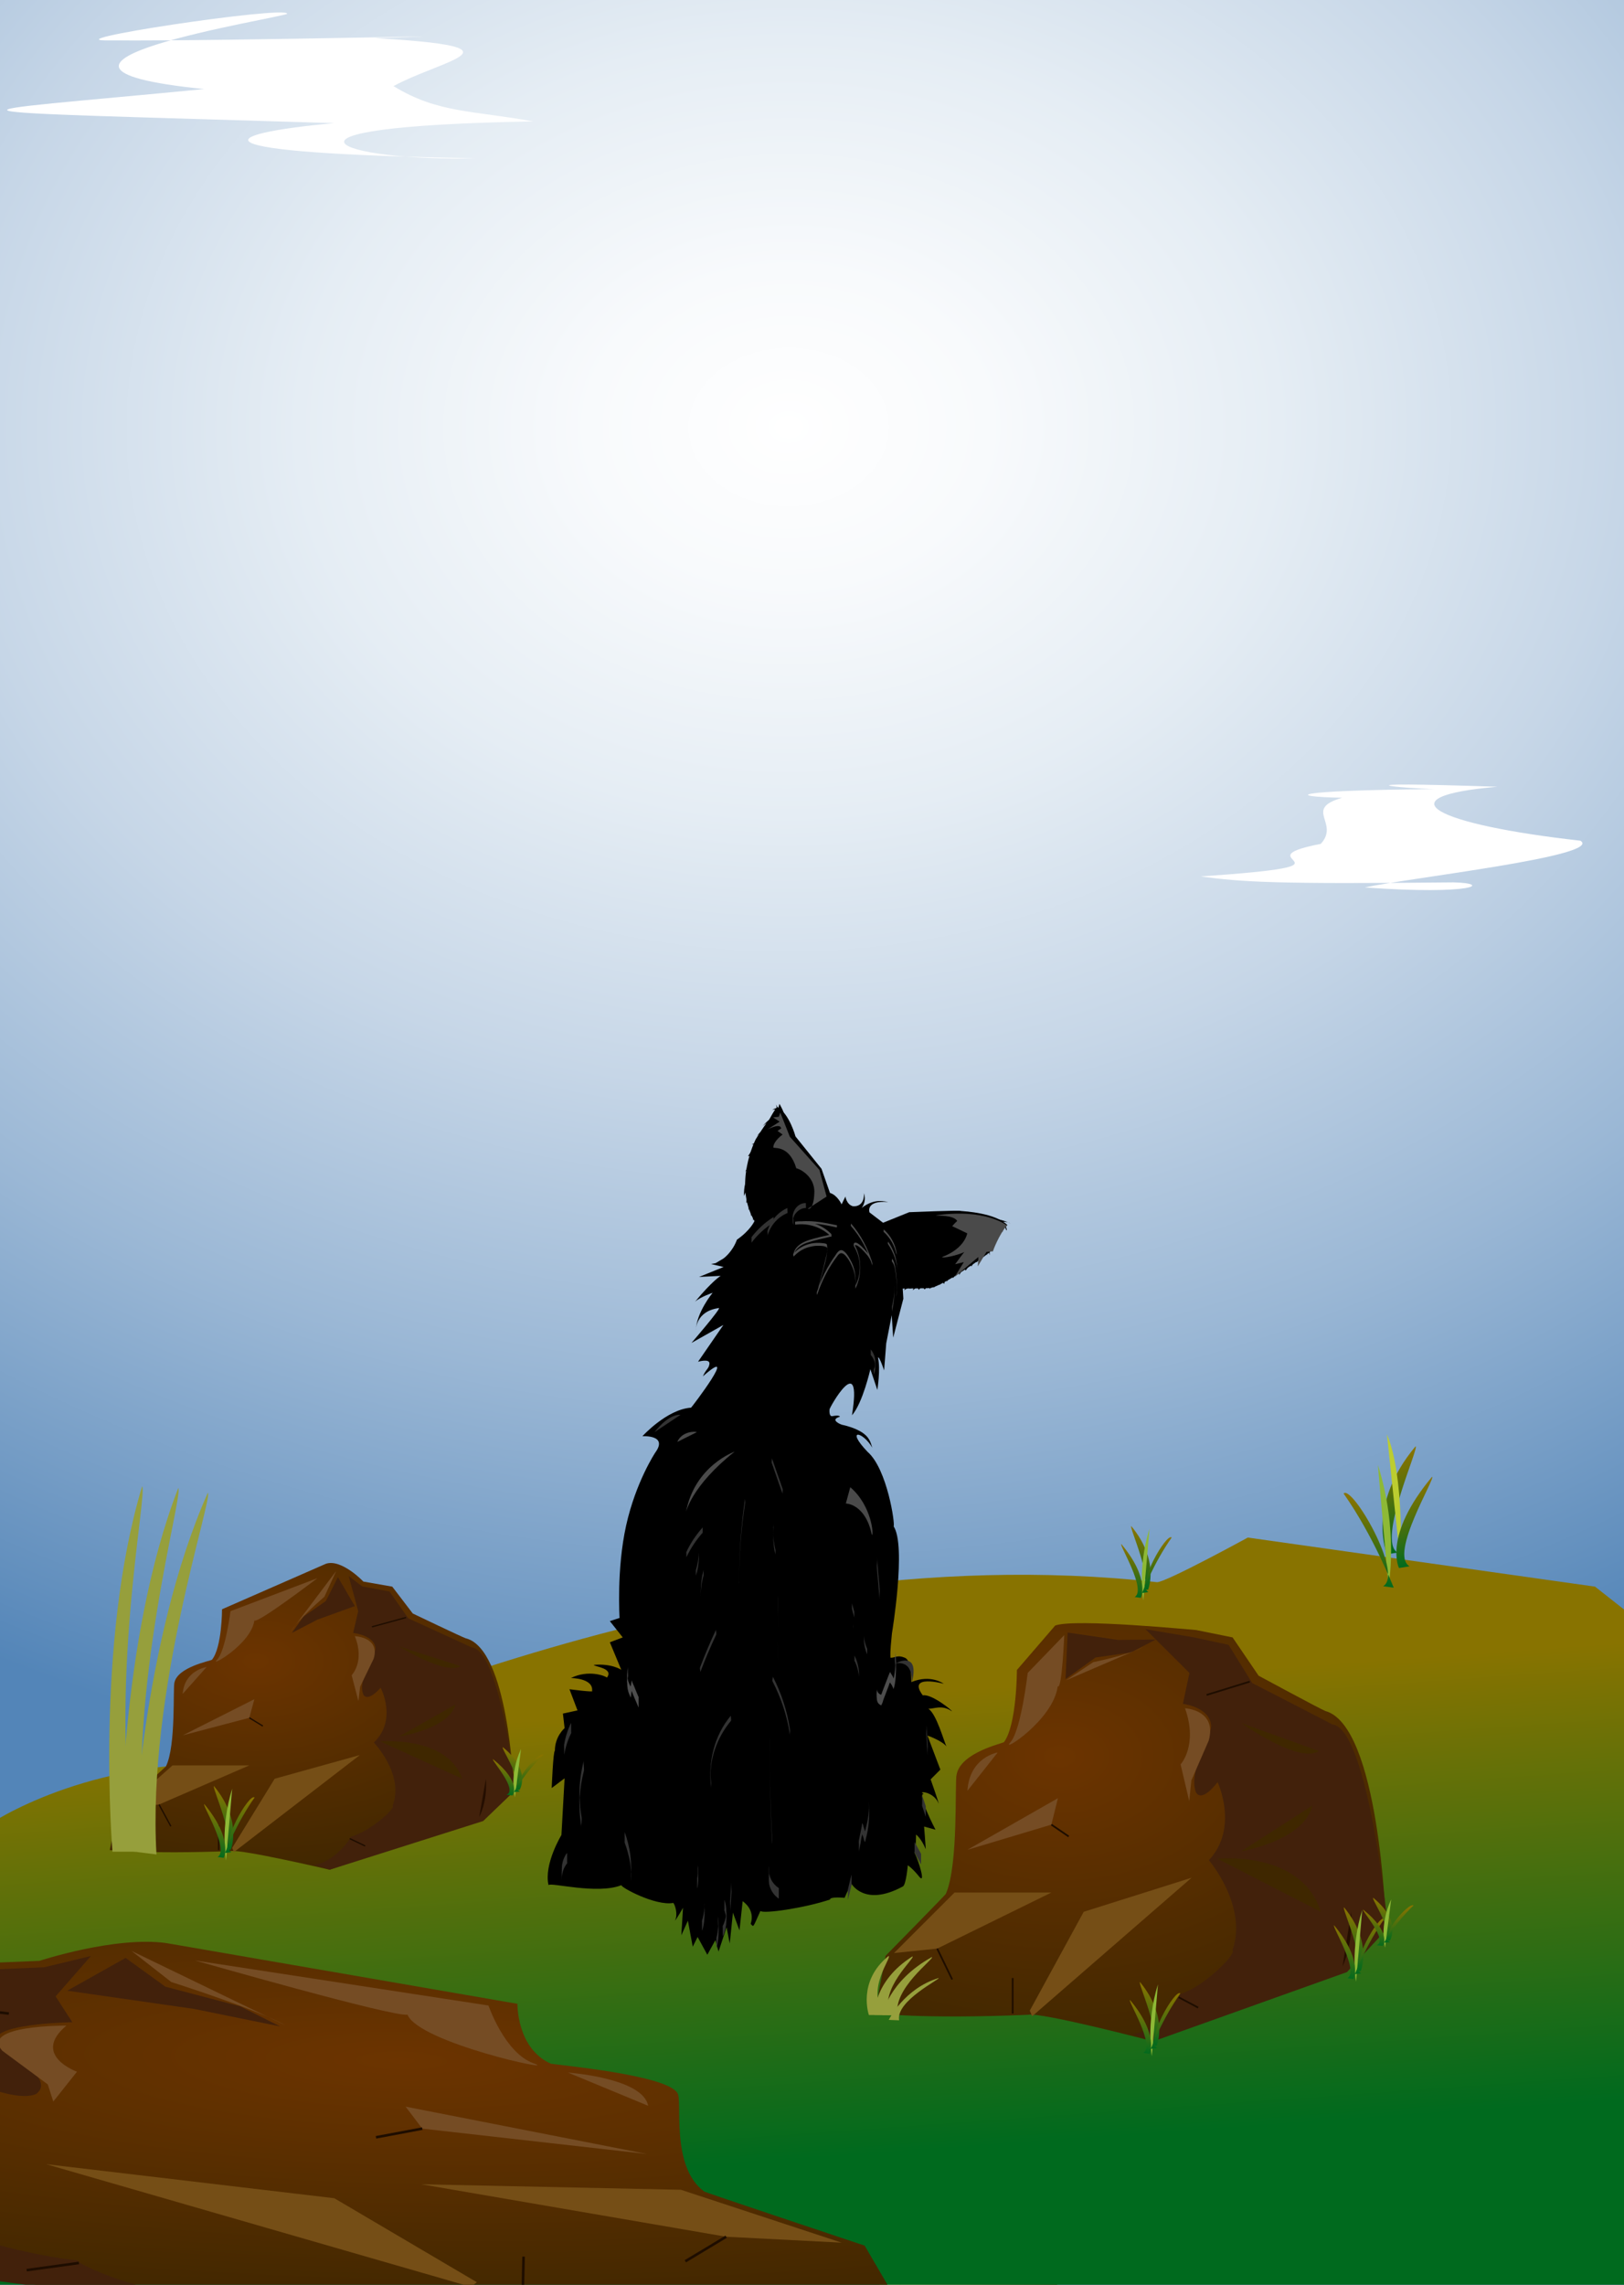 <?xml version="1.0" encoding="utf-8"?>
<!-- Generator: Adobe Illustrator 27.8.1, SVG Export Plug-In . SVG Version: 6.00 Build 0)  -->
<svg version="1.1" xmlns="http://www.w3.org/2000/svg" xmlns:xlink="http://www.w3.org/1999/xlink" x="0px" y="0px"
	 viewBox="0 0 768 1080" style="enable-background:new 0 0 768 1080;" xml:space="preserve">
<rect x="0" y="0" width="768" height="1080" fill="#808080" stroke="none"/>
<style type="text/css">
	.st0{fill:url(#SVGID_1_);}
	.st1{fill:url(#SVGID_00000169541252719060044760000016231967705918369409_);}
	.st2{opacity:0.51;fill:#42210B;}
	.st3{fill:#754C24;}
	.st4{opacity:0.81;fill:#754C24;}
	.st5{fill:#754E16;}
	.st6{fill:#3F2700;}
	.st7{fill:#250E00;}
	.st8{fill:#4A4A4A;stroke:#1E0D00;stroke-width:0.653;stroke-miterlimit:10;}
	.st9{opacity:0.83;fill:#3F2700;}
	.st10{opacity:0.23;fill:#754E16;}
	.st11{opacity:0.82;fill:#3F2700;}
	.st12{fill:#FFFFFF;}
	.st13{fill:url(#SVGID_00000163035925836723755740000002809477296003655303_);}
	.st14{fill:url(#SVGID_00000138569797091246378770000014987404105269738905_);}
	.st15{fill:#42210B;}
	.st16{fill:#4A4A4A;stroke:#1E0D00;stroke-width:0.825;stroke-miterlimit:10;}
	.st17{fill:url(#SVGID_00000091000566435608802100000010402608005555523256_);}
	.st18{fill:#4A4A4A;stroke:#1E0D00;stroke-width:0.439;stroke-miterlimit:10;}
	.st19{fill:#969F3C;}
	.st20{fill:url(#SVGID_00000046338608300008077270000011437108636272961717_);}
	.st21{fill:#4A4A4A;stroke:#1E0D00;stroke-width:0.614;stroke-miterlimit:10;}
	.st22{fill:url(#SVGID_00000098195004409886666320000011640268545556987557_);}
	.st23{fill:#8EB936;}
	.st24{fill:#BCCD30;}
	.st25{fill:url(#SVGID_00000084506885273993232350000010979025351230073223_);}
	.st26{fill:url(#SVGID_00000162313329413080378810000012881018880599683763_);}
	.st27{fill:url(#SVGID_00000019650357386843372100000007410302469426077316_);}
	.st28{fill:url(#SVGID_00000043437521958794549300000017110477550047048885_);}
	.st29{fill:url(#SVGID_00000072986049266714473450000015893632177460856457_);}
	.st30{fill:url(#SVGID_00000003811006658311698570000016700862776608952988_);}
	.st31{fill:url(#SVGID_00000090269794996344404020000018261332998265985959_);}
	.st32{fill:url(#SVGID_00000178202235679812224410000002681859392483435407_);}
	.st33{fill:url(#SVGID_00000082343536919756446170000002320446912515528323_);}
	.st34{fill:url(#SVGID_00000033353852134118482980000003986382102399726003_);}
	.st35{fill:url(#SVGID_00000020382863924338031900000017283174521600848009_);}
	.st36{fill:url(#SVGID_00000180358763391270956330000001018252591373253798_);}
	.st37{fill:url(#SVGID_00000059992849139788387910000003305803797906972295_);}
	.st38{fill:url(#SVGID_00000036237977775848416730000004912583120564380604_);}
	.st39{fill:none;stroke:#000000;stroke-miterlimit:10;}
	.st40{fill:#4D4D4D;}
	.st41{fill:#4A4A4A;}
	.st42{fill:#333333;}
	.st43{fill:none;stroke:#5C5C5C;stroke-miterlimit:10;}
	.st44{fill:url(#SVGID_00000106846214775332786380000011799778984278695337_);}
	.st45{fill:url(#SVGID_00000139283512441729370850000017516661712799093900_);}
	.st46{fill:url(#SVGID_00000146481724415891563130000012803864686460957601_);}
	.st47{fill:url(#SVGID_00000081646209529300431470000015224010937432658861_);}
	.st48{fill:url(#SVGID_00000130639405413903158260000001624981245505591958_);}
	.st49{fill:url(#SVGID_00000005224949285823913950000004112588667264971909_);}
	.st50{fill:url(#SVGID_00000061469824969030805710000009965006964271301814_);}
	.st51{fill:#4A4A4A;stroke:#1E0D00;stroke-width:1.223;stroke-miterlimit:10;}
</style>
<g id="Layer_5">
	
		<radialGradient id="SVGID_1_" cx="183.503" cy="290.861" r="405.521" gradientTransform="matrix(2.049 7.018337e-03 -1.755233e-02 1.621 2.167 -270.872)" gradientUnits="userSpaceOnUse">
		<stop  offset="0" style="stop-color:#FFFFFF"/>
		<stop  offset="0.114" style="stop-color:#F8FAFC"/>
		<stop  offset="0.279" style="stop-color:#E5EDF4"/>
		<stop  offset="0.475" style="stop-color:#C6D6E7"/>
		<stop  offset="0.694" style="stop-color:#9AB7D5"/>
		<stop  offset="0.93" style="stop-color:#6390BE"/>
		<stop  offset="0.992" style="stop-color:#5385B8"/>
	</radialGradient>
	<rect x="-0.4" y="0" class="st0" width="1921.7" height="1081"/>
</g>
<g id="Clif2">
	
		<linearGradient id="SVGID_00000142862781857768341960000012497117244498149308_" gradientUnits="userSpaceOnUse" x1="417.694" y1="1063.086" x2="456.09" y2="1029.153">
		<stop  offset="0" style="stop-color:#FFE194"/>
		<stop  offset="1" style="stop-color:#6C3400"/>
	</linearGradient>
	<path style="fill:url(#SVGID_00000142862781857768341960000012497117244498149308_);" d="M394.5,992.7l7.5,42.9
		c0,0,14.6,44.3,14,44.6c-0.7,0.7,11.6,0.7,11.6,0.7l73.2-0.3l-36.4-30l-20-16.4l-10.4-9.1C433.9,1025.1,395.2,993.1,394.5,992.7z"
		/>
	<polygon class="st2" points="422.5,1023.9 434,1034.8 445.6,1039.4 454.6,1046.4 442.7,1043.6 427.4,1042.8 	"/>
	<path class="st3" d="M1395.1,1197.3c0,0,10,0.7,7.3,14.7l-5.3,18l-0.7,9.3l-2.7-16.7C1393.8,1222.6,1399.1,1213.9,1395.1,1197.3z"
		/>
	<path class="st4" d="M451.3,1044.5l-17.7-8.6c0,0-9.2-10.8-15.6-15.4"/>
	<path class="st3" d="M1235.4,1218.7c0,0-2,26-5.3,31.4c-3.3,5.3,13.3-10,14.7-25.3c1.3,2,24.7-27.4,24.7-27.4L1235.4,1218.7z"/>
	<polyline class="st5" points="1282,1295.5 1331.4,1232.8 1298,1248.1 1281.4,1292.8 	"/>
	<line class="st6" x1="408.1" y1="1004" x2="401.6" y2="1013.4"/>
	<line class="st6" x1="427.4" y1="1042.6" x2="422" y2="1062.6"/>
	<line class="st6" x1="1273.1" y1="1190.7" x2="1267.1" y2="1199.4"/>
	<path class="st6" d="M1339.4,1224.1c0,0,26-4,32,24"/>
	<path class="st6" d="M1346.7,1220.8c0,0,19.3-4.7,22-20.7"/>
	<path class="st6" d="M1350.5,1187.6c0,0,18,18.7,24,12.7"/>
	<path class="st7" d="M1378.1,1272.8c0,0,3.3-9.3,2.7-24.7"/>
	<line class="st7" x1="417.7" y1="1011.8" x2="418.7" y2="1020.3"/>
	<line class="st7" x1="422.2" y1="1061.9" x2="423.1" y2="1070.4"/>
	<line class="st7" x1="421.7" y1="1061.9" x2="413.2" y2="1069.7"/>
	<line class="st8" x1="1276" y1="1294.2" x2="1276" y2="1278.2"/>
	<line class="st8" x1="1381.2" y1="1226.1" x2="1383.4" y2="1240.7"/>
	<line class="st8" x1="1288" y1="1208.8" x2="1293.4" y2="1214.1"/>
	<line class="st8" x1="1335.1" y1="1207.6" x2="1348.4" y2="1201.6"/>
	<path class="st8" d="M1327.4,1286.8"/>
	<line class="st8" x1="1327.4" y1="1286.8" x2="1333.4" y2="1291.5"/>
	<path class="st9" d="M456.1,1044.9c0,0,12.8,18.1,10,35l1.5-18.9l-4.3-9.7L456.1,1044.9z"/>
	<path class="st10" d="M394.5,992.7l21,18.2c0,0,14.6,14.8,10.2,71.5c0,0-5.4-54.5-24.3-48.3C401.5,1034.1,398.9,1013.8,394.5,992.7
		z"/>
	<path class="st11" d="M413.5,1070.7l7.1-6.6c0,0,4.6,5.9,3.6,15.3C424.4,1079.1,419.1,1063.3,413.5,1070.7z"/>
</g>
<g id="Clif">
	<g>
		<path class="st12" d="M186.1,40.7C207,53.6,224,52.2,252.1,57.4c-137.8,2.4-90.9,19.1-27.5,17.4c-135.7-2.3-124-11.3-66.6-16.6
			c-203.9-6.2-186.5-4-61.4-16.1c-109.2-11,37.3-33.7,39.2-35.6c0-4-115.4,13.3-83.4,12.6c60.6,0.4,202.5-3.4,124.8-1.1
			C250.8,22.3,209.5,28,186.1,40.7z"/>
	</g>
	<g>
		<path class="st12" d="M624.6,398.9c-40.3,7.8,26,9.7-56.8,15.4c19.7,2.6,33.7,3.7,119.6,2.8c18.2,0.4,10.1,6.1-42,2.4
			c20.7-4.5,113.2-14.9,102-22.1c-68.8-7.7-94.2-20.8-39.3-25.5c-83.1-2.8-43.4,0.9-29.6,1.1c-69.4,0.6-70.4,3.6-43.8,4.1
			C616.1,382.5,633.8,388.9,624.6,398.9z"/>
	</g>
	
		<linearGradient id="SVGID_00000085214376503035896920000003827506437493712006_" gradientUnits="userSpaceOnUse" x1="304.301" y1="716.029" x2="326.323" y2="1024.366">
		<stop  offset="0.301" style="stop-color:#887300"/>
		<stop  offset="1" style="stop-color:#006A1E"/>
	</linearGradient>
	<path style="fill:url(#SVGID_00000085214376503035896920000003827506437493712006_);" d="M-368.3,1084.6l-96-79.3
		c0,0-2.5-3.2-3.5,0.2c-1,3.4,0.6-2.7,0.6-2.7s-3.4-5.1-8.2,1.4c0.3-2.7,4.7-4.6,4.7-4.6s-3.3-2-14,3.6c-0.1-0.4,5.8-5.4,13.8-6.3
		c43.6-5,186.1-16,186.1-16l165.1-106.7l111.5-9.8c0,0,39.3-29,107.2-30.9c27.4-0.8,231.6-109.8,448.2-85.6
		c4.3,0,42.9-21.1,42.9-21.1L754.3,750l67.4,53.1l147.1-8.2l94,36.8l69.4,140.9l-27.6,112.2L-368.3,1084.6z"/>
	<g>
		
			<radialGradient id="SVGID_00000013183527867629663060000011653350887533608883_" cx="457.839" cy="837.759" r="152.691" gradientTransform="matrix(1.528 0 0 1.045 -198.558 -45.18)" gradientUnits="userSpaceOnUse">
			<stop  offset="0" style="stop-color:#6C3400"/>
			<stop  offset="1" style="stop-color:#3A2500"/>
		</radialGradient>
		<path style="fill:url(#SVGID_00000013183527867629663060000011653350887533608883_);" d="M499,768.4l-18.1,21c0,0,0,25.8-6.1,34.1
			c-1,0.7-20.4,4.9-22.4,15.3c-1,3.5,1,42.5-5.1,56.4c1-0.7-28.5,29.3-28.5,29.3l-5.1,27.2c0,0,22.4,2.8,72.4,0.7
			c6.1-1.4,59.1,12.5,59.1,12.5l89.7-35.5l20.4-21.6c0,0-3.1-92-28.5-99c-2-0.7-31.6-16.7-31.6-16.7L582.9,774l-17.3-3.5
			C565.5,770.6,508.2,764.9,499,768.4z"/>
		<polygon class="st15" points="503.9,793.7 518.1,783.5 534.8,781.1 546.6,775 528.8,775.2 504.9,771.7 		"/>
		<path class="st15" d="M562.5,790.8l-3.1,14.6c0,0,12.2,1.4,13.3,9.8c1,4.9-11.2,21.6-7.1,32.1c3.1,4.9,10.2-4.9,10.2-4.9
			s10.2,21.6-4.1,36.9c0,0,18.4,21.6,11.2,42.5c2,2.1-15.3,18.8-25.5,20.9c2-0.7-10.2,18.8-22.4,18.8c0-0.7,10.2,3.5,10.2,3.5
			l91.8-32.8l19.4-20.9c0,0-9.2-94.8-26.5-96.2c3.1,1.4-37.7-19.5-37.7-19.5l-11.2-18.1l-16.3-3.5l-23-3.9L562.5,790.8z"/>
		<g>
			<path class="st3" d="M560.4,807.5c0,0,15.3,0.7,11.2,15.3l-8.2,18.8l-1,9.8l-4.1-17.4C558.4,834,566.6,824.9,560.4,807.5z"/>
			<path class="st3" d="M504.1,794.3l12.9-8.6c0,0,16.1-3.2,23.6-7.1"/>
			<path class="st3" d="M486,790.8c0,0-3.1,27.2-8.2,32.8c-5.1,5.6,20.4-10.5,22.4-26.5c2,2.1,3.1-24.2,3.1-24.2L486,790.8z"/>
			<path class="st3" d="M471.8,828.4c0,0-13.3,2.1-14.3,18.1"/>
			<polygon class="st3" points="457.5,874.4 500.3,850 497.2,862.5 			"/>
			<polygon class="st5" points="451.4,894.6 422.8,923.2 443.2,921.1 497.2,894.6 			"/>
			<polyline class="st5" points="488.1,953.1 563.5,887.6 512.5,903.7 487,950.4 			"/>
			<line class="st6" x1="562.5" y1="792.9" x2="540.1" y2="810.3"/>
			<line class="st6" x1="500.3" y1="797" x2="492.1" y2="817.9"/>
			<line class="st6" x1="543.1" y1="760.1" x2="533.9" y2="769.2"/>
			<path class="st6" d="M575.7,878.6c0,0,39.8-4.2,48.9,25.1"/>
			<path class="st6" d="M587,875.1c0,0,29.6-4.9,33.6-21.6"/>
			<path class="st6" d="M587,814.5c0,0,27.5,19.5,36.7,13.2"/>
			<path class="st7" d="M634.9,929.5c0,0,5.1-9.8,4.1-25.8"/>
			<line class="st7" x1="557.4" y1="838.2" x2="562.5" y2="851.4"/>
			<line class="st16" x1="478.9" y1="951.8" x2="478.9" y2="935"/>
			<line class="st16" x1="443.2" y1="921.1" x2="450.3" y2="935.7"/>
			<line class="st16" x1="497.2" y1="862.5" x2="505.4" y2="868.1"/>
			<line class="st16" x1="570.6" y1="801.2" x2="591" y2="794.9"/>
			<path class="st16" d="M557.4,944.1"/>
			<line class="st16" x1="557.4" y1="944.1" x2="566.6" y2="949"/>
		</g>
	</g>
	<g>
		
			<radialGradient id="SVGID_00000182501694187533460500000010866682463939441597_" cx="1336.38" cy="2216.15" r="157.083" gradientTransform="matrix(0.996 8.692022e-02 -3.927181e-02 0.45 23.985 259.485)" gradientUnits="userSpaceOnUse">
			<stop  offset="0" style="stop-color:#6C3400"/>
			<stop  offset="1" style="stop-color:#3A2500"/>
		</radialGradient>
		<path style="fill:url(#SVGID_00000182501694187533460500000010866682463939441597_);" d="M1298.1,1347.5l-41.7,9.7
			c0,0-1,11.1-5.3,14.4c-0.7,0.2-13.5,0.9-15.2,5.3c-0.8,1.4-0.9,18.4-5.4,24c0.7-0.2-19.7,11-19.7,11l-4.3,11.4
			c0,0,14.5,2.5,47.2,4.4c4-0.3,38.1,8.8,38.1,8.8l59.8-10.2l14.1-8.1c0,0,1.5-39.8-14.9-44.3c-1.3-0.4-20-9-20-9l-7.3-8.5
			l-11.2-2.5C1312.3,1353.9,1304.2,1346.5,1298.1,1347.5z"/>
		<polygon class="st15" points="1302.4,1351.8 1297.2,1358.3 1288.1,1362 1283,1366.4 1293.4,1363.4 1308.3,1360.8 		"/>
		<path class="st15" d="M1309.5,1362.4l-2.5,6.1c0,0,7.9,1.3,8.3,5c0.5,2.2-8.1,8.7-5.9,13.4c1.8,2.3,6.8-1.5,6.8-1.5
			s5.8,9.9-4,15.7c0,0,11.2,10.4,5.7,19c1.3,1-10.7,7.2-17.4,7.6c1.4-0.2-7.4,7.5-15.3,6.8c0-0.3,6.5,2.1,6.5,2.1l61-8.9l13.4-7.9
			c0,0-2.4-41.4-13.7-42.9c1.9,0.8-23.9-10.6-23.9-10.6l-6.6-8.4l-10.5-2.4l-5.1-3.5L1309.5,1362.4z"/>
		<g>
			<path class="st3" d="M1307.6,1369.5c0,0,9.9,1.2,6.7,7.2l-6,7.6l-1,4.1l-2-7.7C1305.2,1380.8,1310.9,1377.3,1307.6,1369.5z"/>
			<path class="st3" d="M1301.9,1349.9l-5.3,7.1c0,0-10.5,5.4-14.2,9"/>
			<path class="st3" d="M1259.7,1358c0,0-3,11.5-6.5,13.6s13.7-3.3,15.6-10.1c1.3,1,25.7-10.2,25.7-10.2L1259.7,1358z"/>
			<path class="st3" d="M1249,1373.4c0,0-8.7,0.1-10,7"/>
			<polygon class="st3" points="1237.9,1392.4 1266.8,1384.4 1264.3,1389.6 			"/>
			<polygon class="st5" points="1233.2,1400.8 1213.5,1411.5 1226.9,1411.8 1263.1,1403.4 			"/>
			<polyline class="st5" points="1254.9,1428.1 1306.5,1404.2 1272.7,1408.2 1254.3,1426.9 			"/>
			<line class="st6" x1="1309.4" y1="1363.3" x2="1294.2" y2="1369.5"/>
			<line class="st6" x1="1268.7" y1="1361.6" x2="1262.6" y2="1370.1"/>
			<line class="st6" x1="1298" y1="1348.1" x2="1291.7" y2="1351.5"/>
			<path class="st6" d="M1314.9,1401c0,0,26.1,0.5,31,13.6"/>
			<path class="st6" d="M1322.3,1400.1c0,0,19.5-0.4,22.7-7.4"/>
			<path class="st6" d="M1324.6,1374c0,0,17.2,10,23.4,7.8"/>
			<path class="st7" d="M1351.5,1426.3c0,0,3.7-3.9,3.6-10.9"/>
			<line class="st7" x1="1304.4" y1="1382.5" x2="1307.2" y2="1388.5"/>
			<line class="st18" x1="1249" y1="1427" x2="1249.6" y2="1419.8"/>
			<line class="st18" x1="1226.9" y1="1411.8" x2="1231" y2="1418.5"/>
			<line class="st18" x1="1264.3" y1="1389.6" x2="1269.4" y2="1392.5"/>
			<line class="st18" x1="1314.4" y1="1367.4" x2="1328" y2="1365.8"/>
			<path class="st18" d="M1300.4,1428.2"/>
			<line class="st18" x1="1300.4" y1="1428.2" x2="1306.2" y2="1430.8"/>
		</g>
	</g>
	<g>
		<path class="st19" d="M1094.4,1401.8c0,0-8.4-98.3,14-172.7c2.8,2.8-16.8,96.9-2.8,172.7H1094.4z"/>
		<path class="st19" d="M1098.4,1401c0,0-0.9-98.6,27.2-171.1c2.6,3-24.2,95.3-16,172L1098.4,1401z"/>
		<path class="st19" d="M1104.1,1401.7c0,0,3.9-98.6,35.5-169.6c2.4,3.1-28.8,94-24.3,171L1104.1,1401.7z"/>
	</g>
	<g>
		
			<radialGradient id="SVGID_00000181053045535721653790000016527838453302632119_" cx="133.781" cy="748.671" r="157.083" gradientTransform="matrix(1.208 0 0 0.733 -40.659 236.457)" gradientUnits="userSpaceOnUse">
			<stop  offset="0" style="stop-color:#6C3400"/>
			<stop  offset="1" style="stop-color:#3A2500"/>
		</radialGradient>
		<path style="fill:url(#SVGID_00000181053045535721653790000016527838453302632119_);" d="M154.1,739.2L105,760.7
			c0,0,0,18.1-4.8,23.9c-0.8,0.5-16.1,3.4-17.7,10.7c-0.8,2.4,0.8,29.8-4,39.6c0.8-0.5-22.6,20.5-22.6,20.5l-4,19.1
			c0,0,17.7,2,57.2,0.5c4.8-1,46.7,8.8,46.7,8.8l70.9-24.9l16.1-15.1c0,0-2.4-64.5-22.6-69.4c-1.6-0.5-25-11.7-25-11.7l-9.7-12.7
			l-13.7-2.4C171.8,747.5,161.4,736.7,154.1,739.2z"/>
		<polygon class="st15" points="159.8,745.5 154.1,756.8 143.6,764.1 138,771.9 150.1,765.6 167.8,759.2 		"/>
		<path class="st15" d="M169.4,761.6l-2.4,10.3c0,0,9.7,1,10.5,6.8c0.8,3.4-8.9,15.1-5.6,22.5c2.4,3.4,8.1-3.4,8.1-3.4
			s8.1,15.1-3.2,25.9c0,0,14.5,15.1,8.9,29.8c1.6,1.5-12.1,13.2-20.1,14.7c1.6-0.5-8.1,13.2-17.7,13.2c0-0.5,8.1,2.4,8.1,2.4
			l72.5-23l15.3-14.7c0,0-7.3-66.5-20.9-67.4c2.4,1-29.8-13.7-29.8-13.7l-8.9-12.7l-12.9-2.4l-6.4-4.9L169.4,761.6z"/>
		<g>
			<path class="st3" d="M167.8,773.4c0,0,12.1,0.5,8.9,10.7l-6.4,13.2l-0.8,6.8l-3.2-12.2C166.2,791.9,172.7,785.6,167.8,773.4z"/>
			<path class="st3" d="M159,742.6l-5.6,12.2c0,0-12.1,10.3-16.1,16.6"/>
			<path class="st3" d="M109,761.6c0,0-2.4,19.1-6.4,23c-4,3.9,16.1-7.3,17.7-18.6c1.6,1.5,29.8-20,29.8-20L109,761.6z"/>
			<path class="st3" d="M97.7,788c0,0-10.5,1.5-11.3,12.7"/>
			<polygon class="st3" points="86.4,820.3 120.3,803.2 117.9,812 			"/>
			<polygon class="st5" points="81.6,834.5 59,854.5 75.2,853 117.9,834.5 			"/>
			<polyline class="st5" points="110.6,875.5 170.2,829.6 129.9,840.8 109.8,873.5 			"/>
			<line class="st6" x1="169.4" y1="763.1" x2="151.7" y2="775.3"/>
			<line class="st6" x1="120.3" y1="766" x2="113.8" y2="780.7"/>
			<line class="st6" x1="154.1" y1="740.1" x2="146.9" y2="746.5"/>
			<path class="st6" d="M179.9,823.2c0,0,31.4-2.9,38.7,17.6"/>
			<path class="st6" d="M188.8,820.8c0,0,23.4-3.4,26.6-15.1"/>
			<path class="st6" d="M188.8,778.3c0,0,21.8,13.7,29,9.3"/>
			<path class="st7" d="M226.6,858.9c0,0,4-6.8,3.2-18.1"/>
			<line class="st7" x1="165.4" y1="794.9" x2="169.4" y2="804.2"/>
			<line class="st21" x1="103.4" y1="874.5" x2="103.4" y2="862.8"/>
			<line class="st21" x1="75.2" y1="853" x2="80.8" y2="863.3"/>
			<line class="st21" x1="117.9" y1="812" x2="124.3" y2="815.9"/>
			<line class="st21" x1="175.9" y1="769" x2="192" y2="764.6"/>
			<path class="st21" d="M165.4,869.1"/>
			<line class="st21" x1="165.4" y1="869.1" x2="172.7" y2="872.6"/>
		</g>
	</g>
	<g>
		<path class="st19" d="M53.2,875.3c0,0-8.4-98.3,14-172.7c2.8,2.8-16.8,96.9-2.8,172.7H53.2z"/>
		<path class="st19" d="M57.1,874.5c0,0-0.9-98.6,27.2-171.1c2.6,3-24.2,95.3-16,172L57.1,874.5z"/>
		<path class="st19" d="M62.8,875.2c0,0,3.9-98.6,35.5-169.6c2.4,3.1-28.8,94-24.3,171L62.8,875.2z"/>
	</g>
	<g>
		
			<linearGradient id="SVGID_00000048480986088577028330000002018626372113864369_" gradientUnits="userSpaceOnUse" x1="655.444" y1="688.696" x2="670.252" y2="730.723">
			<stop  offset="2.322342e-02" style="stop-color:#887300"/>
			<stop  offset="1" style="stop-color:#006A1E"/>
		</linearGradient>
		<path style="fill:url(#SVGID_00000048480986088577028330000002018626372113864369_);" d="M655.9,734.7c0,0-9.9-23,13.5-51
			c2.1,0-18.4,44.5-8.5,50.2"/>
		<path class="st23" d="M656.6,749.8c0,0,5-25.8-5-57.4"/>
		<path class="st24" d="M662.3,739c0,0,2.1-40.9-6.4-61"/>
		
			<linearGradient id="SVGID_00000141433158825106984610000015007481367727483526_" gradientUnits="userSpaceOnUse" x1="663.519" y1="702.951" x2="675.618" y2="737.289">
			<stop  offset="2.322342e-02" style="stop-color:#887300"/>
			<stop  offset="1" style="stop-color:#006A1E"/>
		</linearGradient>
		<path style="fill:url(#SVGID_00000141433158825106984610000015007481367727483526_);" d="M661.6,741.2c0,0-7.8-15.1,15.6-43.1
			c2.1,0-20.5,36.6-10.6,42.3"/>
		
			<linearGradient id="SVGID_00000066496665259623674870000007079266839440447394_" gradientUnits="userSpaceOnUse" x1="1419.998" y1="711.63" x2="1431.854" y2="745.278" gradientTransform="matrix(-1 0 0 1 2073.091 0)">
			<stop  offset="2.322342e-02" style="stop-color:#887300"/>
			<stop  offset="1" style="stop-color:#006A1E"/>
		</linearGradient>
		<path style="fill:url(#SVGID_00000066496665259623674870000007079266839440447394_);" d="M659.1,750.5c0,0-9.5-24.4-23.7-44.5
			c3.9-4.3,28.6,38,18.7,43.8"/>
	</g>
	<g>
		
			<linearGradient id="SVGID_00000138554975827243336050000016194289516201746848_" gradientUnits="userSpaceOnUse" x1="1548.159" y1="724.322" x2="1556.892" y2="749.109" gradientTransform="matrix(-1 0 0 1 2091.328 0)">
			<stop  offset="2.322342e-02" style="stop-color:#887300"/>
			<stop  offset="1" style="stop-color:#006A1E"/>
		</linearGradient>
		<path style="fill:url(#SVGID_00000138554975827243336050000016194289516201746848_);" d="M542.9,751.5c0,0,5.8-13.5-7.9-30.1
			c-1.3,0,10.9,26.2,5,29.6"/>
		<g>
			<path class="st23" d="M540.7,756.5c0,0-2.9-15.2,2.9-33.9"/>
			
				<linearGradient id="SVGID_00000091738210186921973860000002568459105630856615_" gradientUnits="userSpaceOnUse" x1="1552.921" y1="732.729" x2="1560.056" y2="752.981" gradientTransform="matrix(-1 0 0 1 2091.328 0)">
				<stop  offset="2.322342e-02" style="stop-color:#887300"/>
				<stop  offset="1" style="stop-color:#006A1E"/>
			</linearGradient>
			<path style="fill:url(#SVGID_00000091738210186921973860000002568459105630856615_);" d="M539.5,755.3c0,0,4.6-8.9-9.2-25.4
				c-1.3,0,12.1,21.6,6.3,25"/>
			
				<linearGradient id="SVGID_00000062183647466288807500000000853381095889398717_" gradientUnits="userSpaceOnUse" x1="525.416" y1="730.018" x2="532.408" y2="749.862" gradientTransform="matrix(1 0 0 1 18.237 0)">
				<stop  offset="2.322342e-02" style="stop-color:#887300"/>
				<stop  offset="1" style="stop-color:#006A1E"/>
			</linearGradient>
			<path style="fill:url(#SVGID_00000062183647466288807500000000853381095889398717_);" d="M540.1,753c0,0,5.6-14.4,14-26.2
				c-2.3-2.5-16.9,22.4-11,25.8"/>
		</g>
	</g>
	<g>
		
			<linearGradient id="SVGID_00000093163723591999455140000013937721222909902220_" gradientUnits="userSpaceOnUse" x1="1544.074" y1="939.812" x2="1552.807" y2="964.598" gradientTransform="matrix(-1 0 0 1 2091.328 0)">
			<stop  offset="2.322342e-02" style="stop-color:#887300"/>
			<stop  offset="1" style="stop-color:#006A1E"/>
		</linearGradient>
		<path style="fill:url(#SVGID_00000093163723591999455140000013937721222909902220_);" d="M547,967c0,0,5.8-13.5-7.9-30.1
			c-1.3,0,10.9,26.2,5,29.6"/>
		<g>
			<path class="st23" d="M544.7,971.9c0,0-2.9-15.2,2.9-33.9"/>
			
				<linearGradient id="SVGID_00000026876099766827856350000016492633900744354694_" gradientUnits="userSpaceOnUse" x1="1548.836" y1="948.219" x2="1555.971" y2="968.47" gradientTransform="matrix(-1 0 0 1 2091.328 0)">
				<stop  offset="2.322342e-02" style="stop-color:#887300"/>
				<stop  offset="1" style="stop-color:#006A1E"/>
			</linearGradient>
			<path style="fill:url(#SVGID_00000026876099766827856350000016492633900744354694_);" d="M543.6,970.8c0,0,4.6-8.9-9.2-25.4
				c-1.3,0,12.1,21.6,6.3,25"/>
			
				<linearGradient id="SVGID_00000062188082236118809420000003761069608859386768_" gradientUnits="userSpaceOnUse" x1="529.501" y1="945.507" x2="536.493" y2="965.352" gradientTransform="matrix(1 0 0 1 18.237 0)">
				<stop  offset="2.322342e-02" style="stop-color:#887300"/>
				<stop  offset="1" style="stop-color:#006A1E"/>
			</linearGradient>
			<path style="fill:url(#SVGID_00000062188082236118809420000003761069608859386768_);" d="M544.2,968.5c0,0,5.6-14.4,14-26.2
				c-2.3-2.5-16.9,22.4-11,25.8"/>
		</g>
	</g>
	<g>
		
			<linearGradient id="SVGID_00000083771289343350709410000015842350044004515496_" gradientUnits="userSpaceOnUse" x1="1447.563" y1="904.578" x2="1456.296" y2="929.364" gradientTransform="matrix(-1 0 0 1 2091.328 0)">
			<stop  offset="2.322342e-02" style="stop-color:#887300"/>
			<stop  offset="1" style="stop-color:#006A1E"/>
		</linearGradient>
		<path style="fill:url(#SVGID_00000083771289343350709410000015842350044004515496_);" d="M643.5,931.7c0,0,5.8-13.5-7.9-30.1
			c-1.3,0,10.9,26.2,5,29.6"/>
		<g>
			<path class="st23" d="M641.3,936.7c0,0-2.9-15.2,2.9-33.9"/>
			
				<linearGradient id="SVGID_00000125568481410519722400000016220292147011426457_" gradientUnits="userSpaceOnUse" x1="1452.325" y1="912.985" x2="1459.461" y2="933.236" gradientTransform="matrix(-1 0 0 1 2091.328 0)">
				<stop  offset="2.322342e-02" style="stop-color:#887300"/>
				<stop  offset="1" style="stop-color:#006A1E"/>
			</linearGradient>
			<path style="fill:url(#SVGID_00000125568481410519722400000016220292147011426457_);" d="M640.1,935.5c0,0,4.6-8.9-9.2-25.4
				c-1.3,0,12.1,21.6,6.3,25"/>
			
				<linearGradient id="SVGID_00000129188619922512646210000009060499223311316922_" gradientUnits="userSpaceOnUse" x1="626.011" y1="910.273" x2="633.004" y2="930.118" gradientTransform="matrix(1 0 0 1 18.237 0)">
				<stop  offset="2.322342e-02" style="stop-color:#887300"/>
				<stop  offset="1" style="stop-color:#006A1E"/>
			</linearGradient>
			<path style="fill:url(#SVGID_00000129188619922512646210000009060499223311316922_);" d="M640.7,933.2c0,0,5.6-14.4,14-26.2
				c-2.3-2.5-16.9,22.4-11,25.8"/>
		</g>
	</g>
	<g>
		
			<linearGradient id="SVGID_00000134951633889522816850000003387870156764410273_" gradientUnits="userSpaceOnUse" x1="1435.267" y1="899.457" x2="1440.954" y2="915.597" gradientTransform="matrix(-1 0 0 1 2091.328 0)">
			<stop  offset="2.322342e-02" style="stop-color:#887300"/>
			<stop  offset="1" style="stop-color:#006A1E"/>
		</linearGradient>
		<path style="fill:url(#SVGID_00000134951633889522816850000003387870156764410273_);" d="M657.3,917.3c0,0,5.8-9.1-7.9-20.2
			c-1.3,0,10.9,17.6,5,19.9"/>
		<g>
			<path class="st23" d="M655,920.6c0,0-2.9-10.2,2.9-22.8"/>
			
				<linearGradient id="SVGID_00000160185208847406875720000005270746130613402774_" gradientUnits="userSpaceOnUse" x1="1439.804" y1="905.166" x2="1444.372" y2="918.13" gradientTransform="matrix(-1 0 0 1 2091.328 0)">
				<stop  offset="2.322342e-02" style="stop-color:#887300"/>
				<stop  offset="1" style="stop-color:#006A1E"/>
			</linearGradient>
			<path style="fill:url(#SVGID_00000160185208847406875720000005270746130613402774_);" d="M653.9,919.8c0,0,4.6-6-9.2-17.1
				c-1.3,0,12.1,14.5,6.3,16.8"/>
			
				<linearGradient id="SVGID_00000108275137437604576510000000680451515909758106_" gradientUnits="userSpaceOnUse" x1="641.156" y1="903.489" x2="645.485" y2="915.777" gradientTransform="matrix(1 0 0 1 18.237 0)">
				<stop  offset="2.322342e-02" style="stop-color:#887300"/>
				<stop  offset="1" style="stop-color:#006A1E"/>
			</linearGradient>
			<path style="fill:url(#SVGID_00000108275137437604576510000000680451515909758106_);" d="M654.5,918.3c0,0,5.6-9.7,14-17.6
				c-2.3-1.7-16.9,15.1-11,17.4"/>
		</g>
	</g>
</g>
<g id="Layer_10">
	<g>
		<path class="st39" d="M343.8,719.6"/>
		<g>
			<path class="st39" d="M408.6,564"/>
			<path class="st39" d="M420.2,568.2"/>
			<path d="M418.1,647.8l1-12.8l2.6-13.3l0.7,10.6l4.8-18.4l-0.3-4.8c0,0,13.4-0.1,13.3-0.3c5.6-1.2,20.8-11.5,27.9-16.9
				c3.6-7.3,4.3-9.2,8.3-12.8c-5.8-5.8-20.2-6.5-22.2-6.7c0.3-0.4-24.2,0.6-24.2,0.6l-12.4,5l-6.4-4.9c0,0-2.1-5.8,8.9-4.9
				c-1.1-0.1-6.5-2.1-12.6,2.8c0.9-1.2,2.2-4,1-7c0.3,1.5-0.1,6.5-5.1,6.2c-3.1-0.8-3.6-4.6-3.6-4.6l-1.8,3.7c0,0-2-4.4-5.5-5.4
				l-4-11.4l-12.3-15.3c0,0-2.9-10.8-8.6-13.9c-0.5-0.2-4.4,6.8-4.1,6.5c-0.7,0.1-6.1,8.7-6.1,8.7s-10.9,21.1-0.6,38.7
				c-0.1,0.2-2,4.4-8.3,8.8c-2.2,6-6.4,8.9-6.4,8.9l-3.7,2.2l-2.2,0.4l6,1.4l-11.6,4.7l10.2-0.5c0,0-3.8,2.2-12.1,12.2
				c2.6-2.3,8.3-4.2,8.3-4.2s-7.6,9.2-7.9,17.6c0,0-0.2-8.9,10.9-10.4c0.9,0.4-13,16.5-13,16.5l15.1-8.5l-12,17.4c0,0,5.7-1.7,5.4,1
				c-0.3,2.4-1.6,2.4-3.1,5.9c17.9-15.8-5.4,14.8-5.6,14.8c-11.5,0.8-23,13.5-23,13.5s12.3-0.8,6.1,7.7c0,0-9.2,13.8-13.8,34.5
				c-4.6,20.7-3.1,43.7-3.1,43.7l-4.6,1.5l6.1,7.7l-6.1,2.3l5.4,13c0,0-4.6-3.1-13-2.3c0,0.8,9.7,1.5,6.2,6c-0.7-0.8-8.8-3.9-17,0.2
				c0,0,10.7,0,10,6.1c1.5,0.8-10.7-0.8-10.7-0.8l3.8,10l-6.9,1.5l0.8,6.9c0,0-4.6,3.8-4.6,10.7c-0.8,0-1.5,17.6-1.5,17.6l6.1-4.6
				l-1.5,26.8c0,0-8.4,13.8-6.1,23.7c0.8-1.5,23,4.6,34.5,0c-0.8,0.8,16.1,10,24.5,8.4c0.8,0.8,2.3,5.4,0.8,8.4
				c0.8-0.8,3.8-6.1,3.8-6.1l-0.8,13l3.1-6.9l2.3,12.3l2.3-4.6l4.6,8.4l3.8-6.9l1.5,5.4l3.8-11.5l1.5,7.7l1.5-14.6l3.1,8.4l1.5-13.8
				c0,0,6.1,3.8,3.8,10.7c1.5,1.5,0.8,2.3,4.6-6.1c1.5,1.5,21.4-1.5,32.9-5.4c0-1.5,6.9-0.8,6.9-0.8l3.1-6.9c0,0,6.1,11.5,24.5,1.5
				c1.5-0.8,2.3-10,2.3-10s2.3,1.5,5.4,5.4c3.1,3.8,0-6.9-2.3-11.5c0.8-0.8,0.8-8.4,0.8-8.4s2.3,1.5,4.6,6.9
				c0-0.8-0.8-10.7-0.8-10.7l5.4,1.5c0,0-9.2-17.6-5.4-16.9c-3.8-1.5,4.6-1.5,6.9,4.6c0-0.8-3.8-11.5-3.8-11.5l4.6-4.6l-6.1-16.1
				c0,0,6.5,2.2,9,5.1c-1.1-1.9-4.7-15.4-8.6-17.8c2.5,0.2,6.5-2.1,11.1,1.2c0.7,0-9.6-8.4-13.7-7.5c-7.7-10.3,9.9-5.5,9.9-5.5
				s-6.1-4.6-15.3-0.8c-0.2,0.1,0.5-10-3.1-11.5c-3.6-1.5-4.5,0.1-6.8,0c-0.2-3.7,0.4-7.7,0.7-11.5c0,0,6.9-41.4,0.8-50.6
				c0.8-0.8-3-27.1-12.3-35.2c-10.7-11.2-2.3-9.8,2.2-2c-0.8-2.3-1.1-5.2-6-7.9c-2-1.1-4.9-2.2-8.6-3c0,0-5.8-2.2-0.8-3.7
				c0.2,0,0.1-1-3.5-0.3c-1.7,0.3-1.3-3.2-1.3-3.2c-0.2-0.5,15.7-28.9,10.6,2.8c5.1-5.8,8.7-21.8,8.7-21.8l3.3,9.8
				c0,0,1.6-9.9,0.3-15.3C415.9,641.1,418.1,647.8,418.1,647.8z"/>
		</g>
		<path d="M428.2,608.5l-0.6,1.4l2.6-1.7v1l2-1l-0.5,1.7l2-1.7l0.8,1.5l1.4-1.7l1.4,1.5l2.2-2.4l0.1,2.2l2-2.4v1.8l2.4-2.6l0.5,1.4
			l0.6-1.9l1.4,1.3l0.5-2l0.8,0.8l2.4-3.2l0.4,1.7l2.9-3.3l0.1,1.8l2.2-3.6l0.9,1.5l2.3-3.4l0.3,1.5l2-2.9l0.6,0.9l1.8-2.2l0.1,1.1
			l1.1-3.4l0.5,1.9l0.8-2.3l0.5,1.7c0,0,0-4.1,0.4-2.9c0.4,1.1,0.9,2.7,0.9,2.7v-3.8l1.4-0.9c0,0-0.1-0.3,0.1,1
			c0.3,1.3,1.4-3.4,1.3-4.3s1-0.1,1-0.1v-4.2l0.6,2.6l1.5-2.9l0.3,1.7l0.4-2.6c0,0,0.8,0,1.1,1.3s1-0.1-0.8-2.6"/>
		<path d="M473.3,577.6c0,0,3.1-0.3,4.3,0.6c1.3,0.9-0.9-1-6-1.9"/>
		<path d="M357.2,574.6l-1,2.3l-0.3-3.6l-0.8,1.5l-0.1-4l-1,1.1l0.6-4.7l-1.7,1.4l0.8-7.5l-1.8,4.2c0,0-0.5-4.7,1.7-9.1
			c0.4-0.3,0.8-4.1,0.8-4.1l-1.9,1.7l3.6-8l-2.4,0.8l3.7-5.7l-1.9,0.1l2.7-1.3l1.7-4.1c0,0-1.8,0.9-2.4,2.2c0,0,1.5-2.7,3.7-3.7
			c0-0.1,2.9-4.2,2.9-4.2s-2.3,1.3-3.4,2.4c-0.1,0,2.8-3.2,4.3-3.8c0-0.1,2-3.7,2-3.7s-0.3-0.8-1.9,0c0.1,0.1,0.9-1.1,2.4-0.9
			c-0.1,0.1-0.5-1.8-0.5-1.8l1,2l0.6-2.3c0,0,2.4,4,2.2,5.4"/>
	</g>
	<g>
		<g>
			<path class="st40" d="M417.9,582.3c3.2,2.9,5.3,6.8,6.1,11c-0.1-0.4,0.1-0.8,0-1.2c-0.7-4.2-2.9-8.1-6.1-11c0.1,0,0,0.5,0,0.6
				C417.9,581.8,417.8,582.3,417.9,582.3L417.9,582.3z"/>
		</g>
	</g>
	<g>
		<g>
			<path class="st40" d="M419.9,588c2.7,4,4.6,9,4.5,13.9c0,0.3,0,0.6,0,0.9c0,0.1,0,0.4,0,0.2c0-2.6-0.1-5.2-0.7-7.8
				c-0.7-3-2-5.9-3.8-8.4C420.1,587,419.7,587.7,419.9,588L419.9,588z"/>
		</g>
	</g>
	<g>
		<g>
			<path class="st40" d="M421.8,596.3c1.4,1.7,1.6,4.3,1.9,6.4c0.4,3.1,0.5,6.2,0.2,9.2c0,0.4,0,0.8,0,1.2c0.2-2.9,0.3-5.8,0.1-8.6
				c-0.1-1.7-0.3-3.4-0.6-5.1c-0.3-1.6-0.5-3.3-1.6-4.5C422,595.3,421.6,596.1,421.8,596.3L421.8,596.3z"/>
		</g>
	</g>
	<g>
		<g>
			<path class="st40" d="M395.8,579.2c-6.5-1.4-13.1-2.7-19.7-1.5c-0.1,0,0.1,1.2,0,1.2c6.3-0.9,12.7,1.3,17.1,5.8
				c0-0.4,0-0.8,0-1.2c-3.7,0.9-7.6,1.6-11.3,2.9c-3.1,1.1-6.1,3.1-6.7,6.5c0,0.3,0.2,1.1,0,1.2c1.9-2.1,4.3-3.7,7-4.5
				c1.4-0.4,2.8-0.7,4.2-0.7c1.3,0,3-0.1,4.2,0.5c0.5,0.2,0.5,0.4,0.6,1c0.1,0.5,0,1.1-0.1,1.6c-0.1,0.8-0.3,1.6-0.5,2.4
				c-0.5,1.9-1,3.8-1.4,5.7c-0.9,3.6-1.9,7.3-2.8,10.9c-0.1,0.4,0.1,0.9,0,1.2c2.2-6.8,5.5-13.2,9.9-18.9c1.2-1.5,2.4-1,3.6,0.3
				c1.1,1.2,1.9,2.6,2.6,4c1.6,3.2,2.4,6.9,2,10.4c0,0.3,0.1,1,0,1.2c3.3-6.6,3-15.1-0.7-21.4c0,0.4,0,0.8,0,1.2
				c1.1-1.7,4.4,2.2,5.1,2.9c1.7,1.8,3.1,3.8,3.6,6.3c0-0.4,0-0.8,0-1.2c-2-6.9-5.4-13.3-10.1-18.7c0.2,0.2-0.2,1,0,1.2
				c4.7,5.4,8.2,11.8,10.1,18.7c-0.1-0.4,0.1-0.9,0-1.2c-0.5-2.5-1.9-4.5-3.6-6.3c-0.7-0.7-4-4.6-5.1-2.9c-0.1,0.1-0.1,1.1,0,1.2
				c3.5,5.8,3.8,12.8,0.7,18.9c0,0.4,0,0.8,0,1.2c0.3-2.6,0.2-5.4-0.3-8c-0.4-2-1.1-3.9-2.1-5.6c-0.8-1.5-1.9-3.4-3.4-4.3
				c-1.9-1-3,1.3-3.9,2.6c-1.3,1.8-2.4,3.6-3.5,5.5c-2,3.6-3.7,7.5-5,11.5c0,0.4,0,0.8,0,1.2c1.1-4.3,2.2-8.5,3.3-12.8
				c0.8-3.1,1.7-6.1,1.6-9.2c0-0.5,0-1.6-0.3-1.9c-0.4-0.4-1.6-0.4-2.2-0.5c-1.7-0.2-3.5-0.1-5.1,0.2c-3.3,0.7-6.3,2.4-8.5,4.9
				c0,0.4,0,0.8,0,1.2c0.6-3.4,3.6-5.5,6.7-6.5c3.6-1.2,7.5-2,11.3-2.9c0,0,0.1-1.2,0-1.2c-4.4-4.5-10.8-6.7-17.1-5.8
				c0,0.4,0,0.8,0,1.2c6.6-1.2,13.2,0.1,19.7,1.5C395.7,580.5,395.9,579.2,395.8,579.2L395.8,579.2z"/>
		</g>
	</g>
</g>
<g id="Layer_11">
	<path class="st41" d="M369,525.9l-0.7,2l-2.7,0.3l3.1,2l-5.8,3.7c0,0,6.5-3.4,6.5-0.3c0-0.3-1.7,1-1.7,1l2.4,1.7
		c0,0-4.4,3.1-4.4,6.1c0.3,0.7,7.5-1.4,10.9,9.9c0.3-0.3,8.9,3.1,8.5,11.6c-0.3,8.5-3.1,7.5-3.1,7.5l8.9-5.8l-3.4-12.6l-14-15.7
		L369,525.9z"/>
	<path class="st41" d="M329.5,677c-0.5-0.5-7.1-0.5-9.2,4.6"/>
	<path class="st41" d="M347.4,686.2c0,0-18.9,6.6-23,28.6C324.4,714.8,326.9,702.5,347.4,686.2z"/>
	<path class="st41" d="M400,710.7c0,0,9.2,0,12.3,14.8c1,0.5,0-13.8-10.2-22.5"/>
	<path class="st42" d="M321.8,668.8c0,0-5.1-1-12.3,8.2"/>
	<path class="st42" d="M423.5,786.3c0,0,11.7-6.6,7.7,9.2C431.1,796,432.6,784.8,423.5,786.3z"/>
	<g>
		<g>
			<path class="st40" d="M423.3,785.7c0.1,0.7,0.2,1.5,0.2,2.2c0,0.6,0,2,0-0.5c0-2.5,0-1,0-0.5c-0.1,1.3-0.2,2.7-0.4,4
				c-0.1,0.6-0.2,1.1-0.3,1.7c0,0.2-0.1,0.4-0.1,0.6c0,0.3-0.1,0.3-0.2-0.1c-0.1-0.2-0.2-0.4-0.3-0.6c-0.3-0.5-0.6-1-0.9-1.5
				c-0.1-0.1-0.1-0.2-0.2-0.3c-0.1-0.4-0.2-0.4-0.3-0.1c-0.1,0.1-0.3,0.8-0.4,0.9c-0.9,2.3-1.8,4.7-2.7,7c-0.2,0.6-0.5,1.2-0.7,1.9
				c-0.1,0.3-0.2,0.6-0.4,0.7c-0.1,0-0.5-0.2-0.6-0.3c-0.8-0.5-1.2-1.3-1.3-2.2c0,1.3,0,2.5,0,3.8c0-0.1,0-0.2,0-0.3
				c0,0.4,0,0.8,0,1.2c0-0.1,0-0.2,0-0.3c0.2-1.6-0.2-3.4,0-5c-0.2,1.8-0.2,3.8,0,5.5c0.1,0.6,0.3,1.2,0.7,1.7
				c0.2,0.2,0.4,0.4,0.7,0.6c0.1,0.1,0.2,0.1,0.4,0.2c0.3,0.2,0.4,0.1,0.4-0.3c0.5-0.6,0.7-1.9,1-2.6c0.3-0.9,0.7-1.7,1-2.6
				c0.3-0.8,0.6-1.6,0.9-2.4c0.2-0.4,0.3-0.9,0.5-1.3c0.1-0.3,0.3-1.1,0.5-1.3c0.1-0.3,0.1-0.3,0.3,0.1c0.1,0.2,0.2,0.4,0.4,0.6
				c0.2,0.3,0.4,0.6,0.5,0.9c0.1,0.1,0.6,1.3,0.6,1.3c0.1,0,0.2-1.1,0.3-1.1c0.4-1.7,0.6-3.4,0.7-5.1c0.2-3.8,0.2-7.7-0.2-11.5
				C423.5,782.4,423.1,784.1,423.3,785.7L423.3,785.7z"/>
		</g>
	</g>
	<g>
		<g>
			<path class="st40" d="M297,787.9c-0.6,2.5-0.4,5.2-0.4,7.8c0,1.9,0.3,3.7,1.1,5.5c0.1,0.1,0.5,1.2,0.6,1.2c0.1,0,0.2-1.4,0.2-1.6
				c0-0.3,0.1-0.5,0.1-0.8c0-0.1,0-0.2,0-0.3c0-0.4,0.1-0.4,0.2,0c0.3,0.4,0.4,1,0.6,1.4c0.9,2,1.7,4.1,2.6,6.1c0-0.1,0-0.7,0-0.7
				c0-0.6,0-1.2,0-1.8c0-0.6,0-1.2,0-1.8c0-0.2,0.1-0.6,0-0.7c-0.7-1.6-1.4-3.2-2-4.8c-0.4-0.8-0.7-1.7-1.1-2.5
				c0-0.1-0.1-0.2-0.1-0.3c-0.1-0.3-0.1-0.4-0.1-0.1c-0.1,0.1-0.1,0.4-0.1,0.5c-0.1,0.4-0.1,0.9-0.2,1.3c0,0.2-0.1,0.4-0.1,0.5
				c0,0.3,0,0.5-0.2,0.2c-0.2-0.3-0.3-0.7-0.5-1c-0.3-0.7-0.6-1.5-0.7-2.2c-0.2-0.8-0.3-1.5-0.3-2.3c-0.1,3.6-0.1,4.8,0,3.5
				c0-0.1,0-0.2,0-0.3c0-0.2,0-0.5,0.1-0.7c0.1-0.4,0.1-0.8,0.2-1.2c0.2-0.8,0-1.7,0-2.5c0-0.6,0-1.2,0-1.8
				C297,788.4,296.9,788.1,297,787.9L297,787.9z"/>
		</g>
	</g>
	<g>
		<g>
			<path class="st42" d="M345.9,890c-0.2,2.7-0.4,5.4-0.6,8.2c-0.1,0.8,0,1.7,0,2.5c0,0.6,0,1.2,0,1.8c0,0.2,0,0.5,0,0.7
				c0.2-2.7,0.4-5.4,0.6-8.2c0.1-0.8,0-1.7,0-2.5c0-0.6,0-1.2,0-1.8C345.9,890.5,345.9,890.2,345.9,890L345.9,890z"/>
		</g>
	</g>
	<g>
		<g>
			<path class="st42" d="M342.6,903.1c0.3,0.9,0.6,1.9,0.7,2.8c0.1,0.5,0.1,1,0.2,1.6c0.1,1.8,0.1-5.2,0-3.4c0,0.3,0,0.6-0.1,0.8
				c-0.2,1.9-0.7,3.8-1.6,5.5c-0.1,0.1,0,0.7,0,0.7c0,0.6,0,1.2,0,1.8c0,0.6,0,1.2,0,1.8c0,0.2,0.1,0.6,0,0.7
				c1.1-2.3,1.6-4.8,1.7-7.4c0-3.4,0.2-6.8-0.9-10c0,0.1,0,0.6,0,0.7c0,0.6,0,1.2,0,1.8c0,0.6,0,1.2,0,1.8
				C342.6,902.5,342.5,902.9,342.6,903.1L342.6,903.1z"/>
		</g>
	</g>
	<g>
		<g>
			<path class="st42" d="M339.7,910.3c0,0.4,0.1,0.8,0.1,1.2c0,0.2,0,0.3,0,0.5c0,0.1,0,0.2,0,0.3c0,1.1,0,0.1,0-3
				c0,0.8-0.1,1.5-0.2,2.3c-0.2,1.5-0.4,3-0.8,4.4c-0.1,0.2,0,0.6,0,0.7c0,0.6,0,1.2,0,1.8c0,0.6,0,1.2,0,1.8c0,0.2,0.1,0.5,0,0.7
				c0.6-2.1,0.9-4.3,1-6.4c0.1-1.9,0.1-3.9,0-5.8c0-1.2-0.1-2.3-0.2-3.5c0.1,0.8,0,1.7,0,2.5C339.6,908.7,339.6,909.5,339.7,910.3
				L339.7,910.3z"/>
		</g>
	</g>
	<g>
		<g>
			<path class="st42" d="M333.1,904.4c0,0.9,0-4.6,0-3.3c0,0.1,0,0.3,0,0.4c0,0.3,0,0.5,0,0.8c0,0,0-0.1,0-0.1
				c-0.2,1.9-0.5,3.8-1.1,5.7c-0.1,0.2,0,0.6,0,0.7c0,0.6,0,1.2,0,1.8c0,0.6,0,1.2,0,1.8c0,0.2,0.1,0.5,0,0.7c0.5-1.6,0.8-3.2,1-4.8
				c0.3-2.7,0.2-5.4,0.2-8c0,0.1,0-0.5,0-0.3c-0.1,0.4,0,0.8,0,1.1C333.1,902.1,333.1,903.2,333.1,904.4L333.1,904.4z"/>
		</g>
	</g>
	<g>
		<g>
			<path class="st42" d="M330,886.8c0,0.3,0.1,0.7,0.1,1c0,0,0-0.1,0-0.1c0,0.2,0,0.3,0,0.5c0,0.8,0,0.3,0-1.7c0-1.9,0-2.5,0-1.7
				c0,0.2,0,0.3,0,0.5c0,0,0-0.1,0-0.1c-0.1,0.9-0.2,1.8-0.4,2.7c0,0.2,0,0.5,0,0.7c0,0.6,0,1.2,0,1.8c0,0.6,0,1.2,0,1.8
				c0,0.2,0.1,0.5,0,0.7c0.3-1.3,0.4-2.6,0.5-3.9c0-1.8,0-3.6,0-5.4c0-0.6-0.1-1.3-0.2-1.9c0,0.2,0,0.5,0,0.7c0,0.6,0,1.2,0,1.8
				c0,0.6,0,1.2,0,1.8C329.9,886.3,329.9,886.6,330,886.8L330,886.8z"/>
		</g>
	</g>
	<g>
		<g>
			<path class="st42" d="M363.7,882.3c-0.1,0.6-0.1,1.2-0.1,1.8c0,1.6,0,3.3,0,4.9c0,1.1,0.2,2.2,0.6,3.2c0.8,2.2,2.2,4,4.1,5.3
				c0,0,0-0.8,0-0.7c0-0.6,0-1.2,0-1.8c0-0.6,0-1.2,0-1.8c0-0.1,0.1-0.7,0-0.7c-1.5-1-2.8-2.4-3.6-4c-0.4-0.8-0.7-1.7-0.9-2.5
				c-0.1-0.4-0.2-0.9-0.2-1.4c0-0.1,0-0.1,0-0.2c0-0.8,0-0.1,0,2c0,2.1,0,2.7,0,1.9c0-0.1,0-0.1,0-0.2c0-0.2,0.1-0.5,0.1-0.7
				c0.1-0.8,0-1.7,0-2.5c0-0.6,0-1.2,0-1.8C363.8,882.9,363.7,882.6,363.7,882.3L363.7,882.3z"/>
		</g>
	</g>
	<g>
		<g>
			<path class="st42" d="M402.7,886c-0.6,2.4-1.1,4.7-1.7,7.1c0,0.2,0,0.5,0,0.7c0,0.6,0,1.2,0,1.8c0,0.6,0,1.2,0,1.8
				c0,0.2,0.1,0.5,0,0.7c0.6-2.4,1.1-4.7,1.7-7.1c0-0.2,0-0.5,0-0.7c0-0.6,0-1.2,0-1.8c0-0.6,0-1.2,0-1.8
				C402.7,886.5,402.6,886.2,402.7,886L402.7,886z"/>
		</g>
	</g>
	<g>
		<g>
			<path class="st42" d="M432.5,875.7c1,1.9,2.1,3.7,3.1,5.6c0-0.1,0-0.7,0-0.7c0-0.6,0-1.2,0-1.8c0-0.6,0-1.2,0-1.8
				c0-0.1,0-0.3,0-0.4c0-0.1,0-0.2,0-0.3c-1-1.9-2.1-3.7-3.1-5.6c0,0.1,0,0.7,0,0.7c0,0.6,0,1.2,0,1.8c0,0.6,0,1.2,0,1.8
				c0,0.1,0,0.3,0,0.4C432.5,875.4,432.5,875.6,432.5,875.7L432.5,875.7z"/>
		</g>
	</g>
	<g>
		<g>
			<path class="st42" d="M436.1,853.7c0.6,1.7,1.1,3.4,1.7,5.1c0-0.1,0-0.1,0-0.2c0-0.2,0-0.3,0-0.5c0-0.6,0-1.2,0-1.8
				c0-0.6,0-1.2,0-1.8c0-0.2,0-0.5,0-0.7c-0.6-1.7-1.1-3.4-1.7-5.1c0,0.1,0,0.1,0,0.2c0,0.2,0,0.3,0,0.5c0,0.6,0,1.2,0,1.8
				c0,0.6,0,1.2,0,1.8C436,853.2,436,853.5,436.1,853.7L436.1,853.7z"/>
		</g>
	</g>
	<g>
		<g>
			<path class="st42" d="M438.1,820.4c0.2,3.1,0.4,6.1,0.6,9.2c0,0.3,0-0.4,0-0.3c0-0.5,0-1,0-1.5c0-1,0.1-2.1,0-3.1
				c-0.2-3.1-0.4-6.1-0.6-9.2c0-0.3,0,0.4,0,0.3c0,0.5,0,1,0,1.5C438.1,818.3,438,819.4,438.1,820.4L438.1,820.4z"/>
		</g>
	</g>
	<g>
		<g>
			<path class="st42" d="M270.1,814.3c-1.6,3.3-2.7,6.7-3.3,10.3c-0.1,0.8,0,1.7,0,2.5c0,0.6,0,1.2,0,1.8c0,0.2,0.1,0.5,0,0.7
				c0.6-3.6,1.7-7.1,3.3-10.3c0.1-0.1,0-0.7,0-0.7c0-0.6,0-1.2,0-1.8c0-0.6,0-1.2,0-1.8C270.1,814.9,270,814.5,270.1,814.3
				L270.1,814.3z"/>
		</g>
	</g>
	<g>
		<g>
			<path class="st42" d="M275,858.8c-0.3-1.9-0.6-3.7-0.7-5.6c-0.1-1.1-0.1-2.2-0.2-3.2c0.2,2,0,0.7,0,0.1c0-0.5,0-0.9,0.1-1.4
				c0.3-3.9,0.9-7.7,1.9-11.5c0.2-0.7,0-1.7,0-2.5c0-0.7-0.2-1.8,0-2.5c-1.3,5-2,10.2-2.1,15.4c-0.1,5.4,0,10.8,1,16.2
				C274.7,862.2,275.3,860.5,275,858.8L275,858.8z"/>
		</g>
	</g>
	<g>
		<g>
			<path class="st42" d="M265.7,883.9c0,0,0-0.1,0-0.1C265.7,883.8,265.7,883.8,265.7,883.9c0-0.1,0-0.2,0-0.3c0-0.8,0-0.2,0,1.9
				c0,2,0,2.7,0,1.9c0-0.1,0-0.2,0-0.3c0,0,0,0.1,0,0.1c0.2-2.3,1-4.6,2.5-6.4c0.1-0.1,0-0.7,0-0.7c0-0.6,0-1.2,0-1.8
				c0-0.6,0-1.2,0-1.8c0-0.1-0.1-0.6,0-0.7c-1.1,1.4-1.8,3-2.2,4.7c-0.2,0.8-0.3,1.7-0.3,2.5c-0.1,2-0.1,4,0,6c0-0.2,0-0.5,0-0.7
				c0-0.6,0-1.2,0-1.8C265.7,885.5,265.7,884.7,265.7,883.9L265.7,883.9z"/>
		</g>
	</g>
	<g>
		<g>
			<path class="st42" d="M296.8,889.4c0,0,0-5,0-5C296.8,884.4,296.8,889.4,296.8,889.4L296.8,889.4z"/>
		</g>
	</g>
	<g>
		<g>
			<path class="st42" d="M298.4,889.3c0.2-4.1,0.2-8.3-0.3-12.4c-0.5-3.7-1.4-7.4-2.7-10.9c0,0.1,0,0.7,0,0.7c0,0.6,0,1.2,0,1.8
				s0,1.2,0,1.8c0,0.2-0.1,0.5,0,0.7c1,2.6,1.7,5.2,2.3,7.9c0.3,1.3,0.5,2.7,0.6,4.1c0.1,0.7,0.1,1.4,0.2,2.1c0,0.4,0,0.7,0,1.1
				c0,1.1,0,0.3,0-2.4c0,0.3,0,0.5,0,0.8C298.3,886,298.4,888.1,298.4,889.3L298.4,889.3z"/>
		</g>
	</g>
	<g>
		<g>
			<path class="st42" d="M406.2,875.1c0.3-1.3,0.5-2.7,0.8-4c0.2-1.2,0.3-2.5,0.7-3.7c0-0.4,0.1-0.5,0.1-0.2
				c0.1,0.2,0.1,0.3,0.2,0.5c0.1,0.3,0.2,0.6,0.3,0.9c0.2,0.6,0.3,1.4,0.6,1.9c0.2,0.4,0.1,0.3,0.3-0.2c0.1-0.3,0.2-0.6,0.2-0.9
				c0.2-0.6,0.3-1.3,0.5-1.9c1.2-5.3,1.3-10.7,1.1-16.1c0-0.9,0,0.8,0,0.9c0,1.1,0,2.3,0,3.4c0,1.5,0-2.5,0-2.2c0,0.3,0,0.7,0,1
				c0,0.6-0.1,1.1-0.1,1.7c-0.1,1-0.2,2-0.4,3c-0.3,2-0.8,4.1-1.3,6c0,0.1-0.1,0.2-0.1,0.3c0,0.2-0.1,0.2-0.1,0
				c-0.1-0.1-0.2-0.5-0.2-0.7c-0.2-0.5-0.3-1-0.5-1.6c0-0.1-0.4-1.4-0.5-1.4c-0.1,0-0.3,1.5-0.3,1.6c-0.4,2.1-0.9,4.3-1.3,6.4
				c-0.2,0.8,0,1.7,0,2.5C406.1,873.4,406.3,874.3,406.2,875.1L406.2,875.1z"/>
		</g>
	</g>
	<g>
		<g>
			<path class="st42" d="M414.7,741.3c0.4,4.9,0.9,9.9,1.3,14.8c-0.1-1.6,0.1-3.3,0-5c-0.4-4.9-0.9-9.9-1.3-14.8
				C414.9,738,414.6,739.6,414.7,741.3L414.7,741.3z"/>
		</g>
	</g>
	<g>
		<g>
			<path class="st42" d="M332.3,722c-3.1,3.5-5.7,7.3-7.7,11.6c-0.1,0.3,0,0.9,0,1.2c0,0.3,0,0.6,0,0.9c0,0.1,0,0.3,0,0.4
				c2-4.2,4.6-8.1,7.7-11.6c0,0,0-0.4,0-0.4c0-0.3,0-0.6,0-0.9c0-0.3,0-0.6,0-0.9C332.3,722.3,332.3,722.1,332.3,722L332.3,722z"/>
		</g>
	</g>
	<g>
		<g>
			<path class="st42" d="M330.5,734c-0.1,2.8-0.6,5.5-1.4,8.2c0,0.1,0,0.3,0,0.4c0,0.3,0,0.6,0,0.9c0,0.3,0,0.6,0,0.9
				c0,0.1,0,0.3,0,0.4c0.9-2.7,1.3-5.4,1.4-8.2c0-0.5,0-1,0-1.5c0-0.2,0-0.5,0-0.7C330.5,734.1,330.5,733.9,330.5,734L330.5,734z"/>
		</g>
	</g>
	<g>
		<g>
			<path class="st42" d="M332.7,742.2c-0.9,3.4-1.3,6.8-1.3,10.3c0,0.6,0,1.1,0,1.7c0,0.1,0,0.2,0,0.1c0.1-0.1,0-0.4,0-0.6
				c0-3,0.5-6.1,1.3-9c0.1-0.4,0-0.9,0-1.2c0-0.3,0-0.6,0-0.9C332.8,742.5,332.7,742.3,332.7,742.2L332.7,742.2z"/>
		</g>
	</g>
	<g>
		<g>
			<path class="st42" d="M402.9,760.5c0.4,1.4,0.7,2.7,1.1,4.1c0-0.1,0-0.3,0-0.4c0-0.3,0-0.6,0-0.9c0-0.3,0-0.6,0-0.9
				c0-0.1,0-0.3,0-0.4c-0.4-1.4-0.7-2.7-1.1-4.1c0,0.1,0,0.3,0,0.4c0,0.3,0,0.6,0,0.9c0,0.3,0,0.6,0,0.9
				C402.9,760.3,402.9,760.4,402.9,760.5L402.9,760.5z"/>
		</g>
	</g>
	<g>
		<g>
			<path class="st42" d="M403.5,767.9c0,0.7,0,1.4,0,2c0,0.1,0,1.2,0,1.2c0,0,0-1.2,0-1.2C403.6,769.3,403.6,768.6,403.5,767.9
				c0-0.1,0-1.2,0-1.2C403.5,766.7,403.5,767.9,403.5,767.9L403.5,767.9z"/>
		</g>
	</g>
	<g>
		<g>
			<path class="st42" d="M408.6,775.8c0.1,2.1,0.6,4.2,1.5,6.2c0-0.1,0-0.3,0-0.4c0-0.3,0-0.6,0-0.9c0-0.3,0-0.6,0-0.9
				c0-0.1,0-0.3,0-0.4c-0.9-1.9-1.4-4-1.5-6.1c0-0.2,0,0.2,0,0.1c0,0.2,0,0.5,0,0.7C408.6,774.7,408.6,775.2,408.6,775.8
				L408.6,775.8z"/>
		</g>
	</g>
	<g>
		<g>
			<path class="st42" d="M404.1,785c1.2,2.4,1.9,5,2.1,7.6c0,0.2,0-0.2,0-0.1c0-0.2,0-0.5,0-0.7c0-0.5,0-1,0-1.5
				c-0.2-2.7-0.9-5.3-2.1-7.7c0,0,0,0.4,0,0.4c0,0.3,0,0.6,0,0.9c0,0.3,0,0.6,0,0.9C404.1,784.7,404,784.9,404.1,785L404.1,785z"/>
		</g>
	</g>
	<g>
		<g>
			<path class="st42" d="M423,608.8c0,2.9-0.5,5.9-1.2,8.7c-0.1,0.4,0,0.9,0,1.2c0,0.3,0,0.6,0,0.9c0,0.1,0,0.3,0,0.4
				c0.9-3.5,1.2-7,1.2-10.6c0-0.5,0.1-1,0-1.5c0-0.1,0,0.1,0,0.1C423,608.3,423,608.5,423,608.8L423,608.8z"/>
		</g>
	</g>
	<g>
		<g>
			<path class="st42" d="M365.8,575.3c-4,2.5-7.5,5.7-10.4,9.5c0,0,0,0.4,0,0.4c0,0.3,0,0.6,0,0.9s0,0.6,0,0.9c0,0.1,0,0.3,0,0.4
				c2.9-3.8,6.4-7,10.4-9.5c0.1-0.1,0-1.1,0-1.2c0-0.3,0-0.6,0-0.9C365.9,575.6,365.8,575.3,365.8,575.3L365.8,575.3z"/>
		</g>
	</g>
	<g>
		<g>
			<path class="st42" d="M372.4,571c-4.5,2-8,6-9.4,10.7c-0.1,0.4,0,0.9,0,1.2c0,0.4,0.1,0.9,0,1.2c1.3-4.8,4.8-8.8,9.4-10.7
				c0.1,0,0-1.1,0-1.2C372.4,572.1,372.3,571,372.4,571L372.4,571z"/>
		</g>
	</g>
	<g>
		<g>
			<path class="st42" d="M381.1,568.7c-2.2-0.1-4.1,1.2-5.2,3c-0.5,0.9-0.9,1.9-1,2.9c-0.1,1,0,2,0,2.9c0,0.5,0.1,1,0.3,1.5
				c0-0.1,0-0.3,0-0.4c0-0.3,0-0.6,0-0.9c0-0.3,0-0.6,0-0.9c0-0.1,0-0.3,0-0.4c-0.1-0.2-0.1-0.5-0.2-0.7c0-0.1,0-0.2,0-0.3
				c0-0.1,0-0.2,0-0.3c0-0.4,0-0.1,0,0.9c0,1,0,1.3,0,0.8c0-0.1,0-0.1,0-0.2c0-0.1,0-0.2,0-0.3c0-0.2,0.1-0.5,0.2-0.7
				c0.3-0.9,0.7-1.7,1.3-2.3c1.2-1.4,2.9-2.3,4.7-2.3C381.1,571.2,381.1,568.7,381.1,568.7L381.1,568.7z"/>
		</g>
	</g>
	<g>
		<g>
			<path class="st42" d="M413.2,649.7c0.4-0.9,0.6-1.8,0.7-2.8c0.1-1.2,0.1-2.5,0-3.8c-0.1-1.9-0.9-3.7-2.1-5.2c0,0,0,0.4,0,0.4
				c0,0.3,0,0.6,0,0.9s0,0.6,0,0.9c0,0.1,0,0.3,0,0.4c1,1.1,1.7,2.5,2,4c0.1,0.4,0.1,0.8,0.2,1.2c0.1,1,0.1-2.4,0-1.2
				c0,0.2,0,0.4-0.1,0.6c-0.1,0.8-0.3,1.5-0.7,2.2c0,0.1,0,0.3,0,0.4c0,0.3,0,0.6,0,0.9s0,0.6,0,0.9
				C413.2,649.4,413.3,649.6,413.2,649.7L413.2,649.7z"/>
		</g>
	</g>
	<g>
		<g>
			<path class="st42" d="M365,691.6c1.7,4.9,3.4,9.8,5.1,14.6c-0.1-0.3,0-0.9,0-1.2c0-0.4,0.1-0.9,0-1.2c-1.7-4.9-3.4-9.8-5.1-14.6
				c0.1,0.3,0,0.9,0,1.2C365,690.8,364.8,691.3,365,691.6L365,691.6z"/>
		</g>
	</g>
	<g>
		<g>
			<path class="st42" d="M365.8,720.2c-0.4,4.9-0.2,10,0.9,14.8c-0.1-0.4,0-0.9,0-1.2c0-0.4,0.1-0.9,0-1.2c-0.4-1.7-0.7-3.3-0.9-5
				c-0.1-0.9-0.2-1.8-0.2-2.7c0-0.9,0,0.7,0,0.2c0-0.2,0-0.4,0-0.6c0-0.5,0.1-1.1,0.1-1.6C365.9,721.9,365.7,721,365.8,720.2
				L365.8,720.2z"/>
		</g>
	</g>
	<g>
		<g>
			<path class="st42" d="M368,753.9c-0.3,10.3-0.4,20.6-0.2,30.9c0,0.5,0-0.4,0-0.4c0-0.6,0-1.1,0-1.7c-0.2-8.8-0.1-17.5,0.2-26.3
				C368,755.6,368,754.5,368,753.9L368,753.9z"/>
		</g>
	</g>
	<g>
		<g>
			<path class="st42" d="M365.4,794.9c4.1,7.9,6.9,16.5,8.2,25.3c-0.1-0.8,0.1-1.7,0-2.5c-1.3-8.8-4.1-17.4-8.2-25.3
				C365.7,793,365,794.2,365.4,794.9L365.4,794.9z"/>
		</g>
	</g>
	<g>
		<g>
			<path class="st42" d="M364.2,821c-0.3,16.9,0,33.9,1,50.8c0-0.6,0.1-1.7,0-2.4c-0.9-15.4-1.3-30.8-1-46.2c0-0.6,0-1.1,0-1.7
				C364.2,821.3,364.2,820.5,364.2,821L364.2,821z"/>
		</g>
	</g>
	<g>
		<g>
			<path class="st42" d="M345.7,810.9c-8,9.5-10.9,22.1-9.4,34.3c-0.1-0.8,0.1-1.7,0-2.5c-1.3-10.4,2.7-21.3,9.4-29.3
				c0.1-0.2,0-1,0-1.2C345.7,812,345.5,811.1,345.7,810.9L345.7,810.9z"/>
		</g>
	</g>
	<g>
		<g>
			<path class="st42" d="M338.7,770.2c-2.8,5.9-5.3,11.8-7.6,17.9c-0.3,0.7,0.3,1.8,0,2.5c2.3-6.1,4.8-12,7.6-17.9
				c0.1-0.3,0-0.9,0-1.2C338.7,771.2,338.5,770.5,338.7,770.2L338.7,770.2z"/>
		</g>
	</g>
	<g>
		<g>
			<path class="st42" d="M352.4,707.9c-1.9,13-2.9,26.1-2.9,39.2c0,0.5-0.1,1,0,1.5c0-0.1,0-0.7,0-0.9c0-12.5,1-25,2.9-37.4
				C352.5,709.6,352.2,708.7,352.4,707.9L352.4,707.9z"/>
		</g>
	</g>
	<g>
		<g>
			<path class="st43" d="M331,882"/>
		</g>
	</g>
	<g>
		<g>
			<path class="st43" d="M331,882"/>
		</g>
	</g>
	<path class="st41" d="M476.2,579.3c0,0-9.9-8.2-33.7-4.8c0.7,0.3,8.5-0.3,10.2,2.7c-0.3,0-2.4,2.4-2.4,2.4l7.1,3.4
		c0,0-1,7.1-11.9,11.2c0.3,0.7,7.1-0.7,10.6-2.4c0-0.3-4.4,5.8-4.4,5.8l4.1-1l-4.4,7.1l9.7-8.2l1.6-1.3l-0.3,4.4l4.1-6.8l3.1-0.3
		C469.4,591.6,472.5,583.4,476.2,579.3z"/>
</g>
<g id="Layer_6">
	<path class="st19" d="M410.9,952.5c0,0-5.6-15.9,9.3-27.9c1.9,0.5-11.1,15.7-1.9,27.9H410.9z"/>
	<path class="st19" d="M413.5,952.4c0,0-0.6-15.9,18-27.6c1.7,0.5-16,15.4-10.6,27.8L413.5,952.4z"/>
	<path class="st19" d="M417.3,952.5c0,0,2.6-15.9,23.4-27.4c1.6,0.5-19,15.2-16.1,27.6L417.3,952.5z"/>
	<path class="st19" d="M420.3,954.8c0,0,7.2-14.8,23.6-19.8c1.1,0.4-20.4,10.8-18.7,20L420.3,954.8z"/>
	<g>
		
			<linearGradient id="SVGID_00000173864910313874671410000010119487906885155494_" gradientUnits="userSpaceOnUse" x1="1981.906" y1="847.234" x2="1990.639" y2="872.021" gradientTransform="matrix(-1 0 0 1 2091.328 0)">
			<stop  offset="2.322342e-02" style="stop-color:#887300"/>
			<stop  offset="1" style="stop-color:#006A1E"/>
		</linearGradient>
		<path style="fill:url(#SVGID_00000173864910313874671410000010119487906885155494_);" d="M109.1,874.4c0,0,5.8-13.5-7.9-30.1
			c-1.3,0,10.9,26.2,5,29.6"/>
		<g>
			<path class="st23" d="M106.9,879.4c0,0-2.9-15.2,2.9-33.9"/>
			
				<linearGradient id="SVGID_00000170274748361020334300000003922155888708656823_" gradientUnits="userSpaceOnUse" x1="1986.668" y1="855.641" x2="1993.803" y2="875.893" gradientTransform="matrix(-1 0 0 1 2091.328 0)">
				<stop  offset="2.322342e-02" style="stop-color:#887300"/>
				<stop  offset="1" style="stop-color:#006A1E"/>
			</linearGradient>
			<path style="fill:url(#SVGID_00000170274748361020334300000003922155888708656823_);" d="M105.8,878.2c0,0,4.6-8.9-9.2-25.4
				c-1.3,0,12.1,21.6,6.3,25"/>
			
				<linearGradient id="SVGID_00000031920566525817621550000012547882076595808692_" gradientUnits="userSpaceOnUse" x1="91.668" y1="852.93" x2="98.661" y2="872.774" gradientTransform="matrix(1 0 0 1 18.237 0)">
				<stop  offset="2.322342e-02" style="stop-color:#887300"/>
				<stop  offset="1" style="stop-color:#006A1E"/>
			</linearGradient>
			<path style="fill:url(#SVGID_00000031920566525817621550000012547882076595808692_);" d="M106.4,875.9c0,0,5.6-14.4,14-26.2
				c-2.3-2.5-16.9,22.4-11,25.8"/>
		</g>
	</g>
	<g>
		
			<linearGradient id="SVGID_00000148658708755508716160000007473530389882903449_" gradientUnits="userSpaceOnUse" x1="1846.801" y1="828.326" x2="1852.488" y2="844.466" gradientTransform="matrix(-1 0 0 1 2091.328 0)">
			<stop  offset="2.322342e-02" style="stop-color:#887300"/>
			<stop  offset="1" style="stop-color:#006A1E"/>
		</linearGradient>
		<path style="fill:url(#SVGID_00000148658708755508716160000007473530389882903449_);" d="M245.7,846.1c0,0,5.8-9.1-7.9-20.2
			c-1.3,0,10.9,17.6,5,19.9"/>
		<g>
			<path class="st23" d="M243.5,849.5c0,0-2.9-10.2,2.9-22.8"/>
			
				<linearGradient id="SVGID_00000082331675993699412320000006612061326882545027_" gradientUnits="userSpaceOnUse" x1="1851.338" y1="834.035" x2="1855.906" y2="847" gradientTransform="matrix(-1 0 0 1 2091.328 0)">
				<stop  offset="2.322342e-02" style="stop-color:#887300"/>
				<stop  offset="1" style="stop-color:#006A1E"/>
			</linearGradient>
			<path style="fill:url(#SVGID_00000082331675993699412320000006612061326882545027_);" d="M242.4,848.7c0,0,4.6-6-9.2-17.1
				c-1.3,0,12.1,14.5,6.3,16.8"/>
			
				<linearGradient id="SVGID_00000139266232507517947450000003516921471800498331_" gradientUnits="userSpaceOnUse" x1="229.621" y1="832.359" x2="233.951" y2="844.646" gradientTransform="matrix(1 0 0 1 18.237 0)">
				<stop  offset="2.322342e-02" style="stop-color:#887300"/>
				<stop  offset="1" style="stop-color:#006A1E"/>
			</linearGradient>
			<path style="fill:url(#SVGID_00000139266232507517947450000003516921471800498331_);" d="M243,847.1c0,0,5.6-9.7,14-17.6
				c-2.3-1.7-16.9,15.1-11,17.4"/>
		</g>
	</g>
	<g>
		
			<radialGradient id="SVGID_00000023975249486674833830000009859388415101403566_" cx="-171.057" cy="950.867" r="218.662" gradientTransform="matrix(-2.94 -6.211887e-02 -1.299861e-02 0.615 -300.534 378.666)" gradientUnits="userSpaceOnUse">
			<stop  offset="0" style="stop-color:#6C3400"/>
			<stop  offset="1" style="stop-color:#3A2500"/>
		</radialGradient>
		<path style="fill:url(#SVGID_00000023975249486674833830000009859388415101403566_);" d="M78.7,918.5l166,28.7
			c0,0-0.4,21.1,15.8,28.3c2.7,0.6,54.5,5.2,59.8,13.8c2.7,2.9-3.5,34.8,12.7,46.6c-2.7-0.6,75.9,25.6,75.9,25.6l13.2,22.6
			c0,0-60.1,1-193.8-3.5c-16.4-1.5-158.6,6.9-158.6,6.9l-239.6-34.2l-54.2-18.9c0,0,9.8-75.2,78.2-79.5c5.5-0.5,84.9-11.9,84.9-11.9
			l33.1-14.2l46.5-1.9C18.4,927,54.2,915.1,78.7,918.5z"/>
		<polygon class="st15" points="59.4,925.5 78.2,939.1 113.6,948.4 132.5,957.9 91.7,949.6 31.8,941 		"/>
		<path class="st15" d="M26.3,943.7l7.9,12.2c0,0-32.8,0.5-35.7,7.2c-2.8,3.9,29.7,18.3,18.6,26.7c-8.3,3.8-27.2-4.6-27.2-4.6
			s-27.7,17.1,10.3,30.5c0,0-49.5,16.7-30.8,34.2c-5.5,1.6,40.6,16.3,67.9,18.6c-5.4-0.7,27,16,59.7,16.7c0-0.6-27.4,2.3-27.4,2.3
			l-245.1-32l-51.5-18.2c0,0,26.2-77.2,72.6-77.3C-162.6,960.9-53,946-53,946l30.3-14.2l43.7-1.9l22-5.3L26.3,943.7z"/>
		<g>
			<path class="st3" d="M31.4,957.5c0,0-41-0.3-30.3,11.9l21.5,15.9l2.6,8.1l11.2-14.1C36.4,979.3,14.7,971.5,31.4,957.5z"/>
			<path class="st3" d="M62.2,922.2L81,936.9c0,0,40.7,12.9,54.2,20.6"/>
			<path class="st3" d="M231,948c0,0,7.7,22.5,21.3,27.3c13.6,4.9-54.4-9.7-59.6-23c-5.5,1.6-100.5-25.6-100.5-25.6L231,948z"/>
			<path class="st3" d="M268.6,979.7c0,0,35.5,2.5,37.9,15.7"/>
			<polygon class="st3" points="306,1018.2 191.8,995.8 199.7,1006.2 			"/>
			<polygon class="st5" points="322,1035.1 398,1060.1 343.4,1057.3 199.2,1032.5 			"/>
			<polyline class="st5" points="222.7,1081 21.8,1023 158.1,1039.1 225.5,1078.8 			"/>
			<line class="st6" x1="26.2" y1="945.4" x2="86" y2="961"/>
			<line class="st6" x1="192.7" y1="952.4" x2="214.2" y2="970"/>
			<line class="st6" x1="78.7" y1="919.7" x2="103.1" y2="927.6"/>
			<path class="st6" d="M-10.8,1014.9c0,0-106.4-5.7-131.5,17.8"/>
			<path class="st6" d="M-40.7,1011.4c0,0-79.1-5.7-89.7-19.6"/>
			<path class="st6" d="M-39.7,961.7c0,0-74.1,14.4-98.5,8.8"/>
			<path class="st7" d="M-170,1053.3c0,0-13.5-8.3-10.5-21.4"/>
			<line class="st7" x1="39.1" y1="982.8" x2="25.2" y2="993.4"/>
			<line class="st51" x1="247.3" y1="1080.4" x2="247.6" y2="1066.7"/>
			<line class="st51" x1="343.4" y1="1057.3" x2="324.1" y2="1068.9"/>
			<line class="st51" x1="199.7" y1="1006.2" x2="177.8" y2="1010.3"/>
			<line class="st51" x1="4.2" y1="951.8" x2="-50.3" y2="945.5"/>
			<path class="st51" d="M37.3,1069.7"/>
			<line class="st51" x1="37.3" y1="1069.7" x2="12.6" y2="1073.1"/>
		</g>
	</g>
</g>
</svg>

